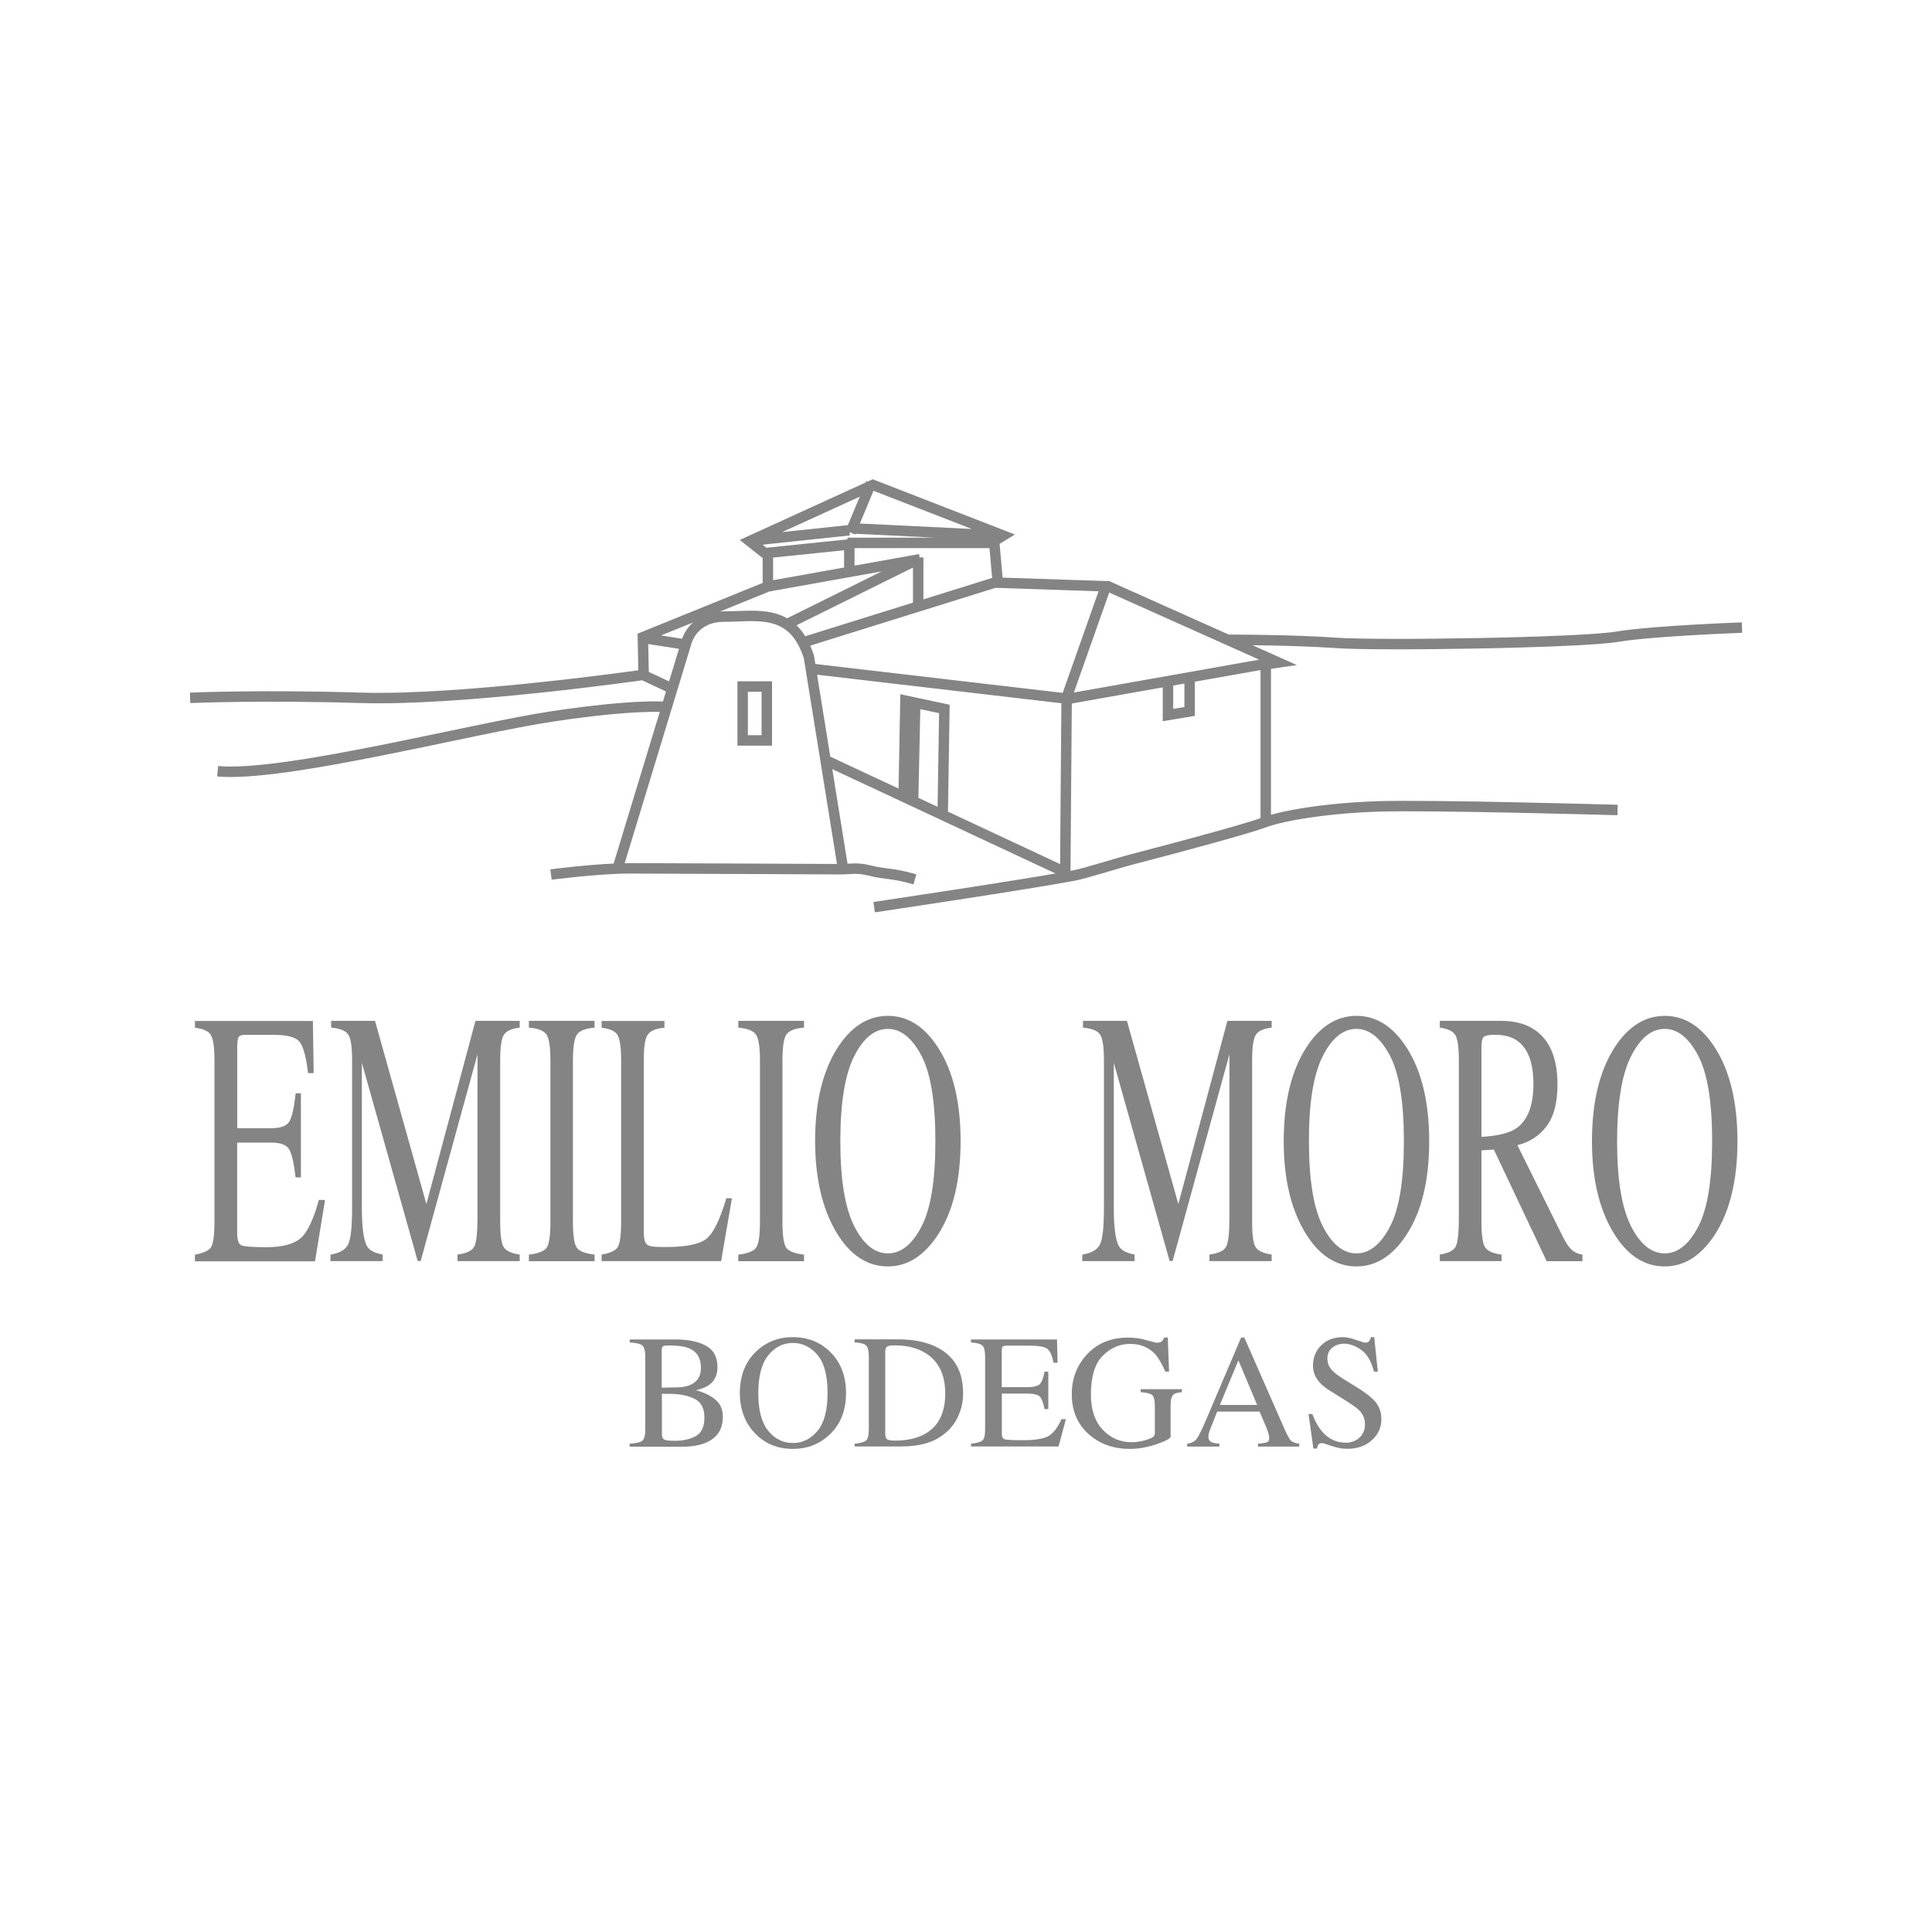 <?xml version="1.0" encoding="utf-8"?>
<!-- Generator: Adobe Illustrator 27.7.0, SVG Export Plug-In . SVG Version: 6.00 Build 0)  -->
<svg version="1.1" id="Camada_1" xmlns="http://www.w3.org/2000/svg" xmlns:xlink="http://www.w3.org/1999/xlink" x="0px" y="0px"
	 viewBox="0 0 200 200" style="enable-background:new 0 0 200 200;" xml:space="preserve">
<style type="text/css">
	.st0{fill:none;stroke:#848484;stroke-width:1.082;stroke-miterlimit:3.864;}
	.st1{fill:#848484;}
</style>
<g>
	<path class="st0" d="M131.03,85.11V68.77l1.3-0.19l-17.61-7.88l-11.43-0.38l-0.38-4.31l0.94-0.57L90.36,50.2l-12.75,5.82l1.88,1.49
		v3.2l-12.94,5.25l0.08,3.94l2.9,1.36 M85.34,78.64l25.07,11.72 M110.27,91l0.15-19.03 M83.72,69.2l26.88,3.14l20.42-3.62
		 M114.54,60.52l-4.31,12.2 M102.91,60.33l-19.84,6.19 M95.05,62.95V57.7 M79.49,60.71l15.74-2.82 M70.87,66.71l-4.42-0.69
		 M94.67,58.07l-13.29,6.59 M87.92,59.01v-3 M87.73,56.2h15.36 M88.04,55.13l2.13-5.12 M87.95,56.36l-8.84,0.91 M87.92,54.89
		l-10,1.06 M88.3,54.7l15.36,0.75 M93.54,82.66l0.19-10.13l4.03,0.86l-0.17,10.84 M120.91,70.65v3.37l2.24-0.37v-3.37 M64,89.69
		l7.02-23.08c0,0,0.59-2.78,3.94-2.78c3.35,0,7.13-0.97,8.78,4.18l3.52,21.85 M76.88,71.07h2.5v5.58h-2.5V71.07z M66.59,69.86
		c0,0-18.77,2.7-29.2,2.38c-10.44-0.32-17.71,0-17.71,0 M127.2,66.23c0,0,6.64,0,11.07,0.32c4.43,0.32,25.3,0,29.09-0.63
		c3.8-0.63,12.97-0.95,12.97-0.95 M57.04,90.53c0,0,4.88-0.64,8.15-0.64c3.27,0,20.88,0.09,21.85,0.09c0.98,0,1.62-0.2,2.95,0.13
		c1.81,0.45,2.29,0.22,4.72,0.92 M68.85,73.18c0,0-3-0.31-11.54,0.96c-8.54,1.27-27.83,6.33-34.78,5.7 M94.53,82.57l0.21-9.66
		 M90.49,93.91c0,0,15.78-2.35,20.66-3.27c1.31-0.25,4.16-1.19,6.15-1.71c5.43-1.41,12.02-3.21,13.44-3.75
		c1.94-0.74,6.49-1.52,11.92-1.7c5.43-0.18,24.79,0.37,24.79,0.37"/>
	<path class="st1" d="M72.05,148.65c0.58-0.33,0.87-0.97,0.87-1.92c0-0.94-0.34-1.58-1.01-1.92c-0.68-0.34-1.54-0.52-2.59-0.52
		h-0.49c-0.06,0-0.17,0-0.31-0.01v4.18c0,0.29,0.08,0.48,0.25,0.57c0.16,0.08,0.54,0.12,1.14,0.12
		C70.75,149.15,71.47,148.98,72.05,148.65 M65.19,149.45c0.68-0.04,1.11-0.14,1.31-0.31c0.2-0.17,0.3-0.58,0.3-1.2v-7.46
		c0-0.62-0.1-1.01-0.3-1.19c-0.2-0.18-0.63-0.28-1.31-0.32v-0.31h4.7c1.34,0,2.41,0.22,3.19,0.65c0.79,0.43,1.19,1.17,1.19,2.23
		c0,0.79-0.28,1.39-0.83,1.8c-0.31,0.24-0.78,0.43-1.4,0.58c0.77,0.19,1.43,0.5,1.97,0.93c0.55,0.43,0.82,1.04,0.82,1.82
		c0,1.31-0.61,2.21-1.82,2.7c-0.64,0.26-1.42,0.39-2.36,0.39h-5.47V149.45z M71.5,143.35c0.71-0.33,1.06-0.91,1.06-1.76
		c0-1-0.41-1.67-1.23-2.02c-0.45-0.19-1.14-0.29-2.06-0.29c-0.35,0-0.56,0.03-0.65,0.09c-0.08,0.06-0.12,0.22-0.12,0.49v3.79
		l1.6-0.03C70.66,143.61,71.13,143.52,71.5,143.35"/>
	<path class="st1" d="M79.53,148.12c0.69,0.84,1.54,1.26,2.55,1.26c0.99,0,1.83-0.41,2.53-1.23c0.7-0.83,1.06-2.14,1.06-3.95
		c0-1.83-0.36-3.15-1.06-3.96c-0.71-0.81-1.55-1.22-2.52-1.22c-1.01,0-1.86,0.42-2.55,1.27c-0.69,0.84-1.04,2.15-1.04,3.91
		C78.49,145.97,78.84,147.28,79.53,148.12 M78.28,139.9c1.03-0.99,2.3-1.48,3.81-1.48c1.51,0,2.78,0.5,3.81,1.49
		c1.12,1.08,1.68,2.51,1.68,4.3c0,1.82-0.58,3.26-1.74,4.34c-1.04,0.96-2.29,1.44-3.76,1.44c-1.57,0-2.88-0.53-3.91-1.6
		c-1.05-1.09-1.58-2.48-1.58-4.18C76.59,142.42,77.15,140.98,78.28,139.9"/>
	<path class="st1" d="M91.84,149c0.13,0.09,0.41,0.13,0.83,0.13c1.31,0,2.39-0.26,3.23-0.78c1.3-0.8,1.95-2.16,1.95-4.09
		c0-1.72-0.53-3.01-1.6-3.88c-0.92-0.74-2.13-1.11-3.64-1.11c-0.38,0-0.63,0.04-0.77,0.12c-0.13,0.08-0.2,0.26-0.2,0.54v8.52
		C91.65,148.73,91.71,148.91,91.84,149 M88.47,149.45c0.61-0.06,1.01-0.17,1.19-0.33c0.18-0.16,0.28-0.55,0.28-1.19v-7.46
		c0-0.61-0.09-1-0.27-1.18c-0.18-0.18-0.58-0.29-1.2-0.33v-0.31h4.52c1.52,0,2.81,0.25,3.86,0.75c1.9,0.9,2.85,2.51,2.85,4.83
		c0,0.84-0.17,1.63-0.51,2.38c-0.34,0.75-0.85,1.39-1.54,1.91c-0.44,0.33-0.89,0.58-1.36,0.75c-0.86,0.32-1.91,0.47-3.16,0.47h-4.66
		V149.45z"/>
	<path class="st1" d="M100.5,149.45c0.62-0.06,1.01-0.17,1.2-0.33c0.19-0.16,0.28-0.55,0.28-1.19v-7.46c0-0.59-0.09-0.98-0.27-1.16
		c-0.18-0.19-0.58-0.3-1.2-0.34v-0.31h8.91l0.06,2.41h-0.42c-0.14-0.74-0.36-1.22-0.64-1.44c-0.28-0.22-0.92-0.33-1.9-0.33h-2.28
		c-0.24,0-0.4,0.04-0.46,0.12c-0.06,0.08-0.08,0.22-0.08,0.44v3.74h2.58c0.71,0,1.17-0.11,1.37-0.32c0.2-0.22,0.36-0.64,0.48-1.29
		h0.39v3.88h-0.39c-0.13-0.65-0.29-1.08-0.48-1.29c-0.2-0.21-0.65-0.32-1.36-0.32h-2.58v4.15c0,0.33,0.1,0.53,0.31,0.59
		c0.21,0.06,0.84,0.09,1.89,0.09c1.13,0,1.97-0.12,2.51-0.37c0.54-0.25,1.03-0.85,1.46-1.81h0.46l-0.76,2.83h-9.06V149.45z"/>
	<path class="st1" d="M118.67,138.73c0.63,0.18,0.99,0.27,1.08,0.27c0.24,0,0.41-0.05,0.51-0.14c0.1-0.09,0.19-0.23,0.26-0.4h0.37
		l0.13,3.53h-0.39c-0.34-0.81-0.7-1.42-1.06-1.82c-0.66-0.7-1.52-1.05-2.58-1.05c-1.08,0-2.02,0.41-2.84,1.23
		c-0.81,0.81-1.22,2.16-1.22,4.03c0,1.55,0.41,2.75,1.22,3.62c0.81,0.87,1.82,1.3,3.01,1.3c0.2,0,0.44-0.02,0.71-0.06
		c0.27-0.04,0.53-0.1,0.78-0.18c0.4-0.13,0.65-0.24,0.75-0.33c0.1-0.1,0.15-0.24,0.15-0.43v-2.68c0-0.64-0.09-1.05-0.28-1.21
		c-0.18-0.16-0.58-0.25-1.19-0.29v-0.31h4.27v0.31c-0.41,0.03-0.69,0.1-0.83,0.21c-0.23,0.17-0.34,0.53-0.34,1.08v3.3
		c0,0.19-0.48,0.46-1.45,0.79c-0.96,0.33-1.89,0.49-2.78,0.49c-1.64,0-3.02-0.48-4.14-1.43c-1.24-1.05-1.86-2.47-1.86-4.24
		c0-1.56,0.49-2.9,1.48-4.01c1.09-1.23,2.53-1.84,4.32-1.84C117.41,138.46,118.04,138.55,118.67,138.73"/>
	<path class="st1" d="M130.14,145.44l-1.94-4.62l-1.92,4.62H130.14z M122.9,149.75v-0.3c0.43-0.05,0.75-0.21,0.97-0.49
		c0.22-0.28,0.59-1.04,1.11-2.27l3.5-8.23h0.33l4.18,9.51c0.28,0.63,0.5,1.03,0.66,1.18c0.17,0.15,0.45,0.25,0.85,0.3v0.3h-4.27
		v-0.3c0.49-0.04,0.81-0.1,0.95-0.15c0.14-0.07,0.21-0.22,0.21-0.47c0-0.08-0.03-0.23-0.08-0.43c-0.05-0.21-0.13-0.43-0.23-0.66
		l-0.69-1.61h-4.39c-0.43,1.09-0.7,1.77-0.79,2.01c-0.08,0.24-0.12,0.43-0.12,0.57c0,0.28,0.11,0.48,0.34,0.59
		c0.14,0.07,0.41,0.12,0.8,0.15v0.3H122.9z"/>
	<path class="st1" d="M135.85,146.38c0.28,0.75,0.62,1.35,1,1.8c0.67,0.78,1.49,1.17,2.48,1.17c0.53,0,1-0.17,1.38-0.51
		c0.39-0.34,0.59-0.81,0.59-1.41c0-0.55-0.2-1.02-0.59-1.43c-0.26-0.26-0.8-0.64-1.62-1.15l-1.43-0.89
		c-0.43-0.27-0.77-0.55-1.03-0.83c-0.48-0.53-0.71-1.11-0.71-1.75c0-0.85,0.28-1.55,0.85-2.11c0.56-0.56,1.31-0.84,2.23-0.85
		c0.38,0,0.84,0.1,1.38,0.29c0.54,0.18,0.85,0.28,0.93,0.28c0.2,0,0.35-0.05,0.42-0.15c0.08-0.1,0.14-0.24,0.19-0.42h0.34l0.37,3.57
		h-0.4c-0.27-1.08-0.71-1.83-1.32-2.25c-0.6-0.43-1.2-0.64-1.79-0.64c-0.46,0-0.86,0.14-1.2,0.41c-0.34,0.27-0.51,0.64-0.51,1.12
		c0,0.43,0.13,0.8,0.39,1.11c0.26,0.31,0.67,0.64,1.22,0.98l1.47,0.91c0.92,0.57,1.57,1.09,1.95,1.56c0.37,0.48,0.56,1.05,0.56,1.71
		c0,0.88-0.33,1.61-1,2.2c-0.66,0.59-1.51,0.88-2.54,0.88c-0.52,0-1.06-0.1-1.63-0.3c-0.57-0.2-0.89-0.29-0.97-0.29
		c-0.2,0-0.33,0.06-0.4,0.18c-0.07,0.12-0.11,0.25-0.13,0.38h-0.37l-0.5-3.57H135.85z"/>
	<path class="st1" d="M20.18,130.56v-0.68c0.84-0.15,1.39-0.39,1.64-0.74c0.25-0.35,0.38-1.23,0.38-2.65v-16.72
		c0-1.33-0.12-2.21-0.37-2.62c-0.25-0.41-0.8-0.66-1.65-0.76v-0.7h12.21l0.08,5.4h-0.58c-0.19-1.66-0.49-2.74-0.87-3.23
		c-0.39-0.49-1.26-0.73-2.6-0.73h-3.12c-0.34,0-0.54,0.09-0.62,0.27c-0.08,0.18-0.12,0.51-0.12,1v8.39h3.53
		c0.98,0,1.6-0.24,1.87-0.71c0.27-0.48,0.49-1.44,0.65-2.9h0.54v8.7H30.6c-0.17-1.45-0.39-2.42-0.66-2.89
		c-0.27-0.47-0.89-0.71-1.86-0.71h-3.53v9.31c0,0.75,0.14,1.19,0.43,1.32c0.29,0.13,1.15,0.2,2.59,0.2c1.55,0,2.7-0.28,3.44-0.84
		c0.74-0.56,1.41-1.91,2-4.05h0.64l-1.04,6.35H20.18z"/>
	<path class="st1" d="M34.21,130.56v-0.68c0.95-0.16,1.56-0.51,1.83-1.06c0.27-0.54,0.41-1.81,0.41-3.79v-15.27
		c0-1.36-0.13-2.24-0.39-2.65c-0.26-0.41-0.86-0.65-1.78-0.73v-0.7h4.54l5.32,18.96l5.08-18.96h4.58v0.7
		c-0.85,0.1-1.4,0.35-1.65,0.76c-0.25,0.41-0.37,1.28-0.37,2.62v16.72c0,1.37,0.12,2.25,0.37,2.63c0.25,0.39,0.8,0.64,1.65,0.76
		v0.68h-6.44v-0.68c0.93-0.12,1.51-0.39,1.73-0.82c0.23-0.42,0.34-1.43,0.34-3.02v-16.89l-5.88,21.4h-0.31l-5.78-20.52v15
		c0,2.06,0.18,3.4,0.55,4.02c0.24,0.4,0.78,0.68,1.6,0.83v0.68H34.21z"/>
	<path class="st1" d="M61.55,130.56v-0.68c-0.94-0.11-1.54-0.34-1.82-0.69c-0.28-0.35-0.42-1.25-0.42-2.71v-16.72
		c0-1.38,0.14-2.27,0.42-2.67c0.28-0.4,0.88-0.63,1.82-0.71v-0.7h-6.8v0.7c0.93,0.07,1.54,0.31,1.82,0.71
		c0.27,0.4,0.41,1.29,0.41,2.67v16.72c0,1.46-0.14,2.36-0.41,2.71c-0.28,0.35-0.88,0.58-1.82,0.69v0.68H61.55z"/>
	<path class="st1" d="M62.28,130.56v-0.68c0.85-0.15,1.39-0.39,1.64-0.74c0.25-0.35,0.38-1.23,0.38-2.65v-16.72
		c0-1.33-0.13-2.21-0.37-2.62c-0.24-0.41-0.8-0.66-1.65-0.76v-0.7h6.5v0.7c-0.84,0.07-1.41,0.3-1.7,0.68
		c-0.29,0.38-0.43,1.19-0.43,2.44v18.06c0,0.42,0.04,0.74,0.13,0.98c0.09,0.24,0.28,0.39,0.57,0.45c0.17,0.04,0.35,0.06,0.54,0.07
		c0.19,0.01,0.55,0.02,1.07,0.02c2.04,0,3.42-0.28,4.14-0.83c0.72-0.55,1.42-1.96,2.09-4.22h0.58l-1.12,6.51H62.28z"/>
	<path class="st1" d="M76.43,130.56v-0.68c0.94-0.11,1.54-0.34,1.82-0.69c0.28-0.35,0.42-1.25,0.42-2.71v-16.72
		c0-1.38-0.14-2.27-0.42-2.67c-0.28-0.4-0.88-0.63-1.82-0.71v-0.7h6.8v0.7c-0.94,0.07-1.54,0.31-1.82,0.71
		c-0.28,0.4-0.41,1.29-0.41,2.67v16.72c0,1.46,0.14,2.36,0.41,2.71c0.28,0.35,0.88,0.58,1.82,0.69v0.68H76.43z"/>
	<path class="st1" d="M88.42,109.35c0.95-1.89,2.12-2.84,3.49-2.84c1.33,0,2.48,0.91,3.46,2.74c0.97,1.82,1.46,4.79,1.46,8.89
		c0,4.05-0.48,7-1.44,8.84c-0.96,1.84-2.12,2.77-3.47,2.77c-1.38,0-2.55-0.95-3.5-2.84c-0.95-1.89-1.43-4.81-1.43-8.77
		C86.99,114.17,87.47,111.24,88.42,109.35 M86.55,127.52c1.42,2.39,3.21,3.58,5.36,3.58c2.01,0,3.73-1.08,5.15-3.23
		c1.59-2.41,2.38-5.65,2.38-9.73c0-4.01-0.76-7.23-2.3-9.64c-1.41-2.23-3.16-3.34-5.23-3.34c-2.06,0-3.8,1.11-5.22,3.32
		c-1.54,2.42-2.31,5.64-2.31,9.66C84.39,121.95,85.11,125.08,86.55,127.52"/>
	<path class="st1" d="M112.04,130.56v-0.68c0.95-0.16,1.56-0.51,1.83-1.06c0.27-0.54,0.41-1.81,0.41-3.79v-15.27
		c0-1.36-0.13-2.24-0.39-2.65c-0.26-0.41-0.86-0.65-1.78-0.73v-0.7h4.55l5.32,18.96l5.08-18.96h4.58v0.7
		c-0.85,0.1-1.4,0.35-1.65,0.76c-0.25,0.41-0.37,1.28-0.37,2.62v16.72c0,1.37,0.12,2.25,0.37,2.63c0.25,0.39,0.8,0.64,1.65,0.76
		v0.68h-6.44v-0.68c0.93-0.12,1.51-0.39,1.73-0.82c0.23-0.42,0.34-1.43,0.34-3.02v-16.89l-5.88,21.4h-0.31l-5.78-20.52v15
		c0,2.06,0.18,3.4,0.55,4.02c0.24,0.4,0.78,0.68,1.6,0.83v0.68H112.04z"/>
	<path class="st1" d="M136.92,109.35c0.95-1.89,2.12-2.84,3.49-2.84c1.33,0,2.48,0.91,3.46,2.74c0.97,1.82,1.46,4.79,1.46,8.89
		c0,4.05-0.48,7-1.44,8.84c-0.96,1.84-2.12,2.77-3.47,2.77c-1.38,0-2.55-0.95-3.5-2.84c-0.95-1.89-1.42-4.81-1.42-8.77
		C135.49,114.17,135.97,111.24,136.92,109.35 M135.06,127.52c1.42,2.39,3.21,3.58,5.36,3.58c2.01,0,3.73-1.08,5.15-3.23
		c1.59-2.41,2.38-5.65,2.38-9.73c0-4.01-0.77-7.23-2.3-9.64c-1.42-2.23-3.16-3.34-5.23-3.34c-2.06,0-3.8,1.11-5.22,3.32
		c-1.54,2.42-2.31,5.64-2.31,9.66C132.89,121.95,133.61,125.08,135.06,127.52"/>
	<path class="st1" d="M153.36,108.43c0-0.56,0.07-0.92,0.22-1.08c0.15-0.15,0.54-0.23,1.2-0.23c0.97,0,1.74,0.22,2.32,0.64
		c1.09,0.8,1.64,2.28,1.64,4.46c0,2.26-0.61,3.81-1.83,4.62c-0.71,0.47-1.89,0.75-3.55,0.85V108.43z M155.44,130.56v-0.68
		c-0.87-0.12-1.43-0.37-1.69-0.74c-0.26-0.37-0.39-1.26-0.39-2.65v-7.4l1.28-0.09l5.47,11.56h3.7v-0.68
		c-0.46-0.07-0.83-0.24-1.12-0.51c-0.29-0.27-0.58-0.7-0.88-1.29l-4.73-9.53c1.28-0.32,2.29-0.98,3.03-1.98
		c0.75-1,1.12-2.44,1.12-4.31c0-2.79-0.84-4.7-2.51-5.75c-0.88-0.55-1.99-0.83-3.31-0.83h-6.36v0.7c0.83,0.11,1.37,0.37,1.61,0.78
		c0.24,0.41,0.36,1.28,0.36,2.6v16.28c0,1.57-0.11,2.56-0.32,2.99c-0.22,0.43-0.77,0.71-1.65,0.84v0.68H155.44z"/>
	<path class="st1" d="M168.84,109.35c0.95-1.89,2.12-2.84,3.49-2.84c1.33,0,2.48,0.91,3.45,2.74c0.97,1.82,1.46,4.79,1.46,8.89
		c0,4.05-0.48,7-1.44,8.84c-0.96,1.84-2.12,2.77-3.47,2.77c-1.38,0-2.55-0.95-3.5-2.84c-0.95-1.89-1.43-4.81-1.43-8.77
		C167.41,114.17,167.88,111.24,168.84,109.35 M166.97,127.52c1.42,2.39,3.21,3.58,5.36,3.58c2.01,0,3.73-1.08,5.15-3.23
		c1.58-2.41,2.38-5.65,2.38-9.73c0-4.01-0.77-7.23-2.3-9.64c-1.41-2.23-3.16-3.34-5.23-3.34c-2.06,0-3.8,1.11-5.22,3.32
		c-1.54,2.42-2.31,5.64-2.31,9.66C164.8,121.95,165.52,125.08,166.97,127.52"/>
</g>
</svg>
